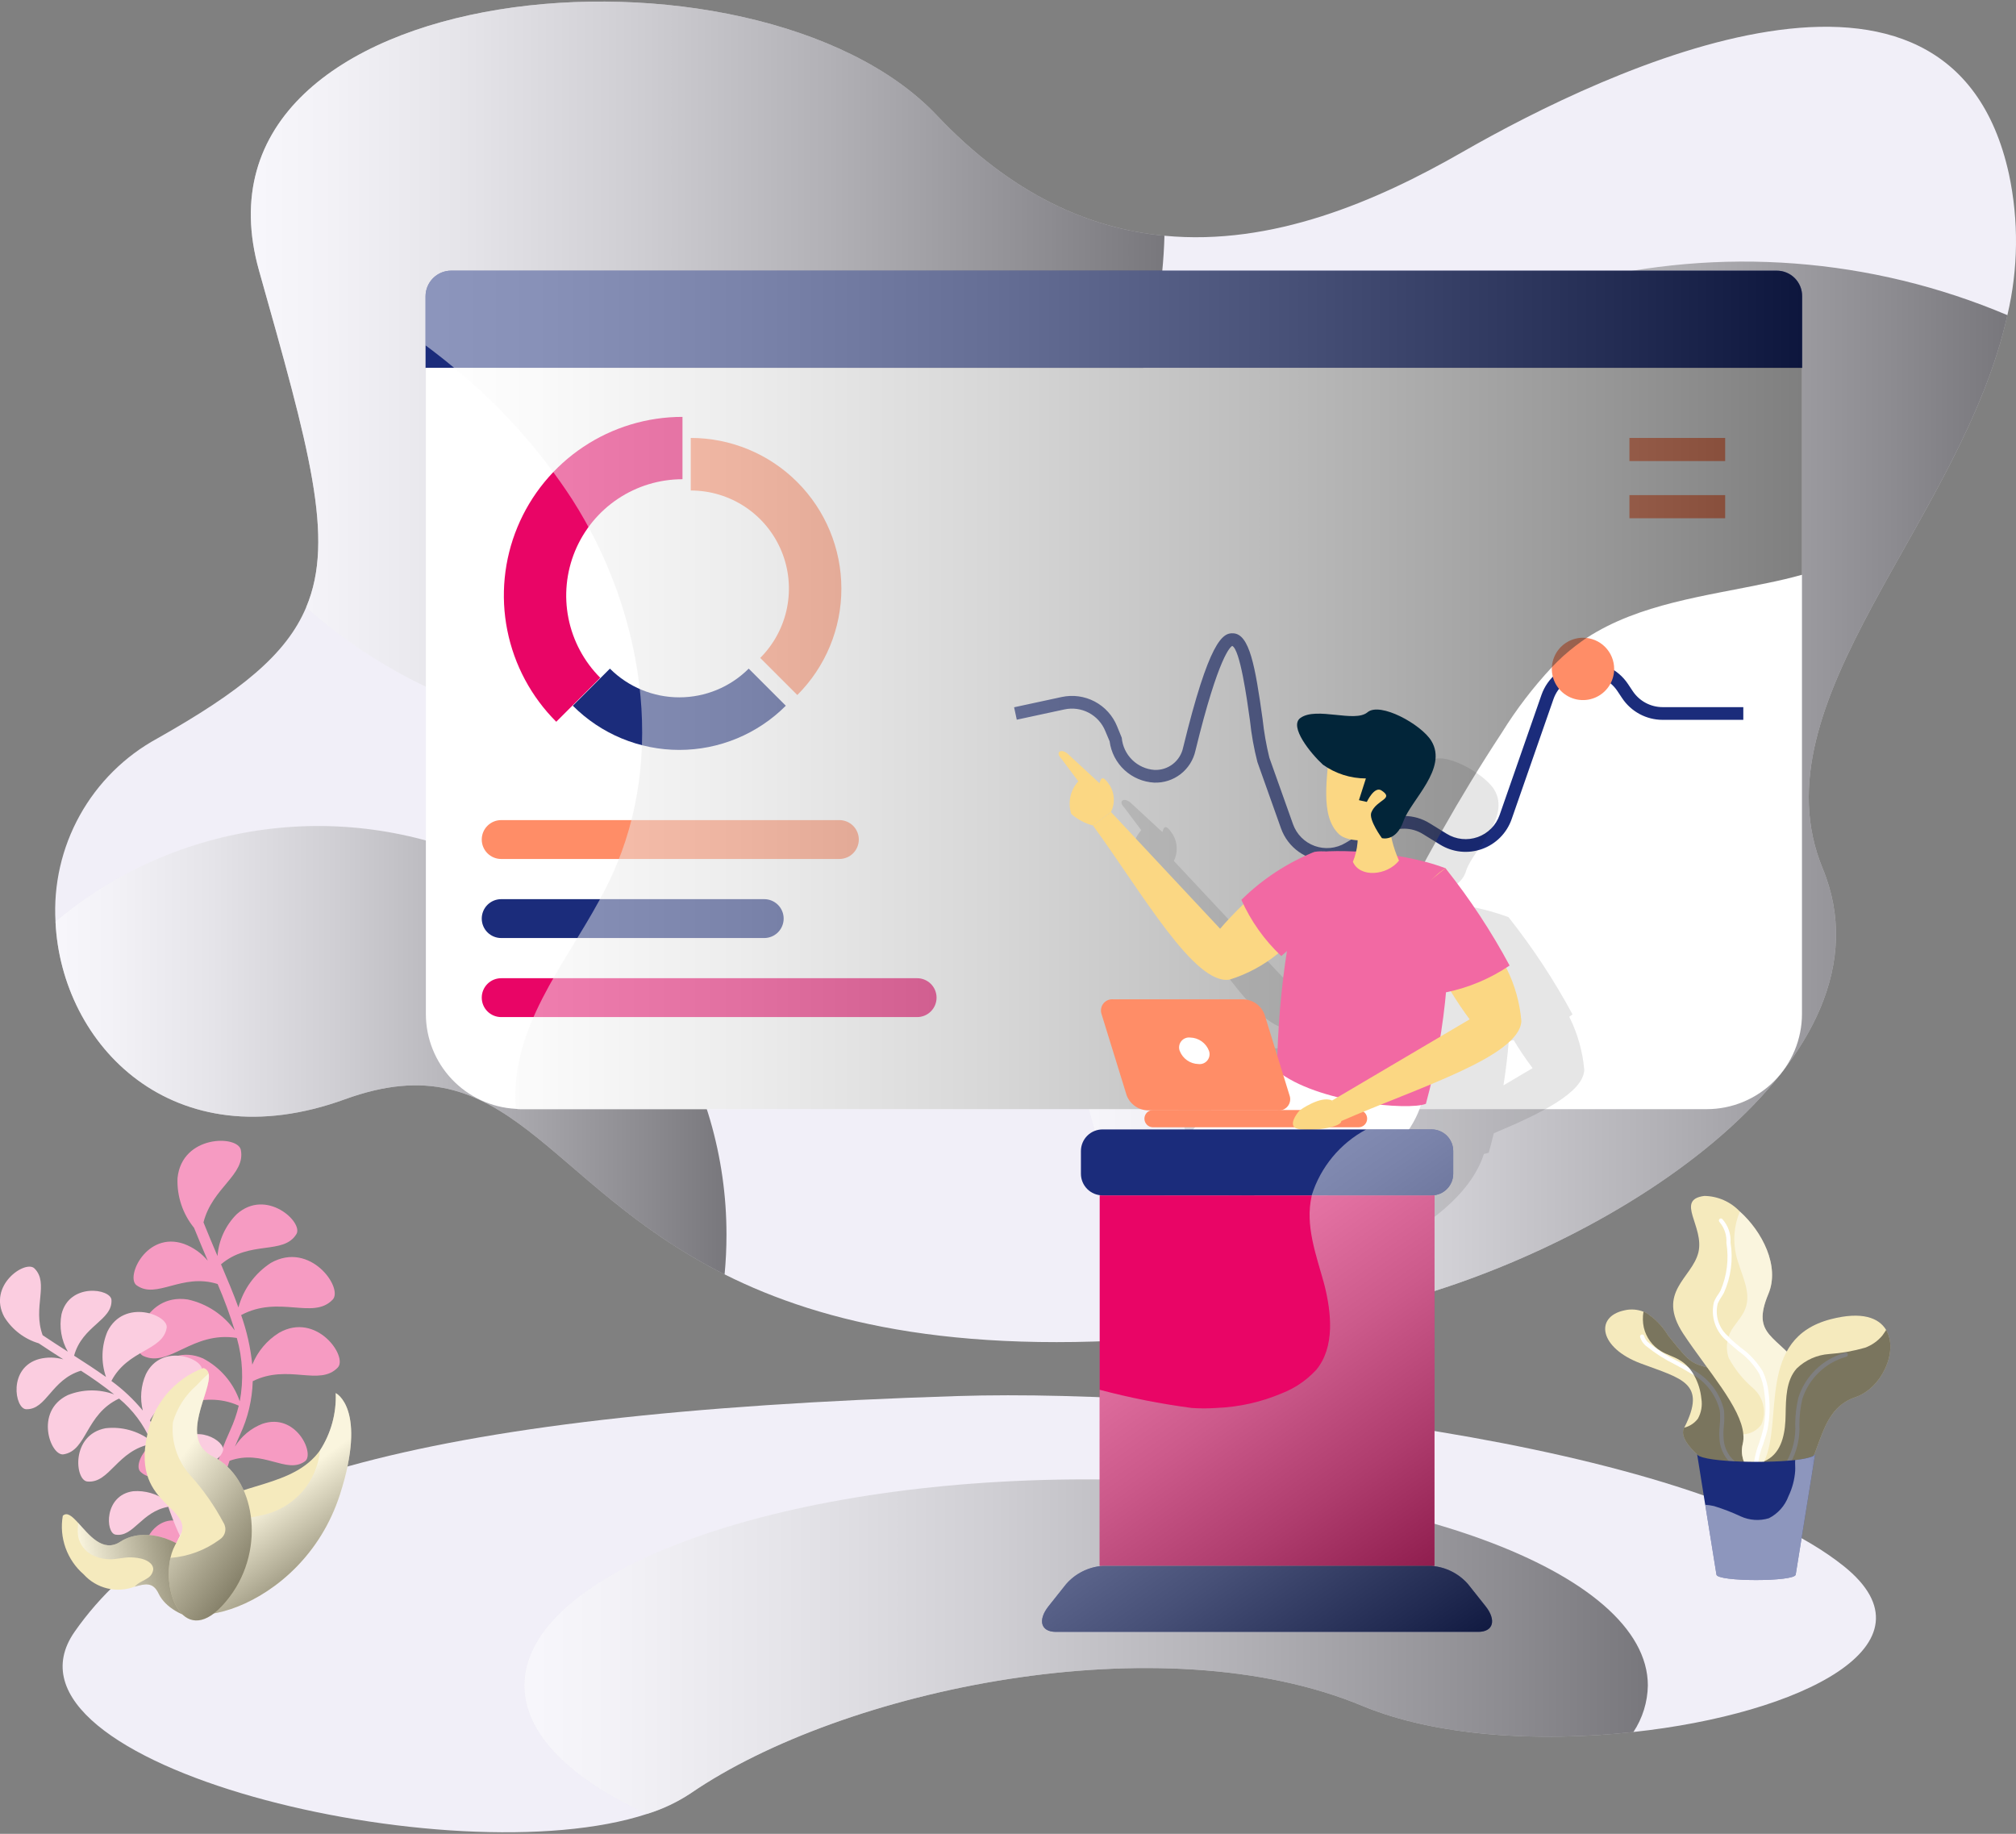 <svg width="420" height="382" viewBox="0 0 420 382" fill="none" xmlns="http://www.w3.org/2000/svg">
<rect x="0" y="0" width="420" height="382" fill="#808080" stroke="none"/>
<path d="M340.301 360.784C320.564 362.97 299.066 361.665 283.896 355.369C241.943 337.883 175.589 351.846 143.912 373.54C141.1 375.404 138.035 376.855 134.81 377.846C94.358 391.156 -3.804 367.635 15.542 339.906C36.583 309.795 85.485 294.397 199.371 290.808C253.133 289.112 352.013 300.563 384.081 326.204C404.535 342.548 375.142 357.033 340.301 360.784Z" fill="#F1EFF8"/>
<path style="mix-blend-mode:overlay" opacity="0.5" d="M343.302 351.095C343.244 354.544 342.202 357.905 340.301 360.784C320.564 362.969 299.066 361.664 283.896 355.368C241.943 337.883 175.589 351.845 143.912 373.539C141.1 375.404 138.035 376.854 134.81 377.845C118.825 370.505 109.267 361.208 109.267 351.095C109.267 327.378 161.659 308.163 226.284 308.163C290.91 308.163 343.302 327.378 343.302 351.095Z" fill="url(#paint0_linear_1115_917)"/>
<path d="M418.204 65.646C408.744 108.577 365.355 146.061 379.709 180.869C396.021 220.278 337.593 259.197 289.964 271.495C286.245 272.441 282.559 273.257 279.003 273.877C278.579 273.942 278.122 274.04 277.698 274.105C274.86 274.595 272.087 275.051 269.347 275.476C265.269 276.095 261.321 276.65 257.505 277.107C254.634 277.465 251.796 277.792 249.055 278.052C201.133 282.815 171.511 275.769 150.959 265.46C113.182 246.506 105.907 216.624 71.849 228.988C35.996 242.037 12.736 217.635 11.562 191.994C11.117 184.276 12.875 176.592 16.629 169.834C20.383 163.077 25.979 157.525 32.766 153.825C50.057 144.071 59.648 136.372 63.791 126.487C69.858 112.133 64.313 93.114 53.971 56.381C36.485 -5.602 157.418 -15.846 195.13 23.987C210.658 40.429 226.839 47.606 242.596 49.106C265.073 51.259 286.735 41.962 304.644 31.686C335.147 14.2 406.297 -19.336 418.53 36.253C420.595 45.954 420.484 55.993 418.204 65.646Z" fill="#F1EFF8"/>
<path style="mix-blend-mode:overlay" opacity="0.5" d="M379.709 180.87C396.021 220.278 337.593 259.197 289.964 271.496C286.245 272.442 282.559 273.257 279.003 273.877C278.579 273.942 278.122 274.04 277.698 274.106C274.86 274.595 272.087 275.052 269.347 275.476C265.269 276.096 261.321 276.65 257.504 277.107C254.633 277.466 251.795 277.792 249.055 278.053C231.011 253.114 221.628 222.954 222.338 192.18C223.049 161.407 233.814 131.712 252.99 107.632C272.165 83.553 298.697 66.413 328.53 58.831C358.364 51.25 389.859 53.643 418.204 65.646C408.743 108.578 365.355 146.061 379.709 180.87Z" fill="url(#paint1_linear_1115_917)"/>
<path style="mix-blend-mode:overlay" opacity="0.5" d="M242.596 49.106C242.026 69.559 235.631 89.425 224.16 106.368C212.69 123.312 196.621 136.629 177.843 144.756C159.066 152.882 138.358 155.48 118.155 152.244C97.951 149.008 79.091 140.072 63.791 126.487C69.858 112.133 64.313 93.114 53.971 56.381C36.486 -5.602 157.418 -15.846 195.13 23.987C210.658 40.429 226.839 47.606 242.596 49.106Z" fill="url(#paint2_linear_1115_917)"/>
<path style="mix-blend-mode:overlay" opacity="0.5" d="M151.35 257.175C151.35 259.98 151.219 262.72 150.958 265.461C113.181 246.507 105.907 216.625 71.848 228.989C35.996 242.038 12.736 217.636 11.562 191.994C23.967 181.573 39.09 174.912 55.151 172.793C71.213 170.673 87.547 173.185 102.23 180.031C116.913 186.878 129.337 197.775 138.038 211.441C146.74 225.107 151.358 240.973 151.35 257.175Z" fill="url(#paint3_linear_1115_917)"/>
<path d="M375.444 61.698V76.639H88.657V61.698C88.663 60.289 89.225 58.94 90.221 57.944C91.217 56.948 92.566 56.386 93.975 56.38H370.126C370.826 56.375 371.52 56.508 372.168 56.774C372.815 57.039 373.404 57.431 373.898 57.926C374.393 58.42 374.785 59.009 375.05 59.656C375.315 60.304 375.449 60.998 375.444 61.698Z" fill="#1B2C7B"/>
<path d="M375.411 76.64V211.208C375.406 216.473 373.31 221.52 369.585 225.24C365.859 228.959 360.808 231.047 355.544 231.043H108.557C108.186 231.055 107.815 231.033 107.448 230.978C102.39 230.704 97.63 228.501 94.147 224.824C90.664 221.146 88.722 216.274 88.723 211.208V76.64H375.411Z" fill="white"/>
<path d="M174.871 178.931H104.414C103.34 178.93 102.31 178.504 101.55 177.744C100.791 176.985 100.364 175.955 100.364 174.881C100.364 173.807 100.791 172.777 101.55 172.018C102.31 171.259 103.34 170.832 104.414 170.832H174.871C175.403 170.832 175.929 170.937 176.42 171.14C176.912 171.344 177.358 171.642 177.734 172.018C178.11 172.394 178.408 172.84 178.612 173.332C178.815 173.823 178.92 174.349 178.92 174.881C178.92 175.955 178.493 176.985 177.734 177.744C176.975 178.504 175.945 178.93 174.871 178.931Z" fill="#FF8D67"/>
<path d="M159.214 195.397H104.414C103.34 195.397 102.31 194.971 101.55 194.211C100.791 193.452 100.364 192.422 100.364 191.348C100.364 190.274 100.791 189.244 101.55 188.485C102.31 187.725 103.34 187.299 104.414 187.299H159.214C159.745 187.299 160.272 187.404 160.763 187.607C161.254 187.811 161.701 188.109 162.077 188.485C162.453 188.861 162.751 189.307 162.955 189.798C163.158 190.29 163.263 190.816 163.263 191.348C163.263 192.422 162.836 193.452 162.077 194.211C161.318 194.971 160.288 195.397 159.214 195.397Z" fill="#1B2C7B"/>
<path d="M191.068 211.864H104.414C103.882 211.864 103.355 211.759 102.864 211.556C102.373 211.352 101.926 211.054 101.55 210.678C101.174 210.302 100.876 209.856 100.672 209.364C100.469 208.873 100.364 208.347 100.364 207.815C100.364 206.741 100.791 205.711 101.55 204.952C102.31 204.192 103.34 203.766 104.414 203.766H191.068C192.142 203.766 193.172 204.192 193.931 204.952C194.69 205.711 195.117 206.741 195.117 207.815C195.117 208.347 195.012 208.873 194.809 209.364C194.605 209.856 194.307 210.302 193.931 210.678C193.555 211.054 193.109 211.352 192.617 211.556C192.126 211.759 191.6 211.864 191.068 211.864Z" fill="#E90566"/>
<path d="M155.982 139.279C152.145 143.109 146.945 145.26 141.523 145.26C136.102 145.26 130.902 143.109 127.065 139.279L119.337 147.007C122.248 149.925 125.706 152.24 129.513 153.819C133.321 155.399 137.402 156.212 141.523 156.212C145.645 156.212 149.726 155.399 153.534 153.819C157.341 152.24 160.799 149.925 163.71 147.007L155.982 139.279Z" fill="#1B2C7B"/>
<path d="M142.183 86.838V99.826C137.392 99.827 132.709 101.248 128.725 103.91C124.742 106.572 121.637 110.356 119.803 114.782C117.97 119.209 117.49 124.079 118.424 128.778C119.358 133.478 121.664 137.794 125.051 141.183L115.886 150.348C110.677 145.148 107.128 138.519 105.689 131.301C104.249 124.083 104.984 116.6 107.8 109.8C110.615 103 115.386 97.188 121.506 93.1C127.627 89.013 134.823 86.833 142.183 86.838Z" fill="#E90566"/>
<path d="M175.286 122.602C175.291 126.721 174.482 130.799 172.907 134.605C171.332 138.41 169.02 141.866 166.106 144.776L158.379 137.049C161.236 134.19 163.181 130.548 163.968 126.583C164.755 122.618 164.348 118.509 162.799 114.775C161.25 111.042 158.628 107.852 155.265 105.609C151.902 103.366 147.949 102.171 143.907 102.175V91.224C152.229 91.225 160.21 94.531 166.094 100.416C171.978 106.3 175.285 114.28 175.286 122.602Z" fill="#FF8D67"/>
<path d="M276.45 179.313C274.354 179.31 272.31 178.661 270.597 177.453C268.885 176.245 267.586 174.538 266.88 172.565L261.959 158.733C261.232 155.907 260.716 153.03 260.415 150.128C259.743 145.329 258.347 135.342 256.72 134.549C256.403 134.692 253.929 136.365 249.052 156.357C248.627 158.298 247.534 160.029 245.964 161.247C244.394 162.465 242.447 163.094 240.461 163.024C238.151 162.902 235.957 161.975 234.261 160.403C232.564 158.832 231.471 156.715 231.173 154.422L230.266 152.275C229.604 150.641 228.385 149.294 226.826 148.472C225.266 147.649 223.466 147.404 221.744 147.779L211.829 149.918L211.271 147.329L221.186 145.191C223.517 144.686 225.952 145.019 228.062 146.132C230.171 147.245 231.821 149.066 232.72 151.276L233.699 153.674C233.852 155.422 234.624 157.057 235.875 158.286C237.127 159.516 238.776 160.258 240.526 160.379C241.908 160.434 243.265 159.997 244.355 159.146C245.445 158.295 246.199 157.085 246.481 155.731C251.892 133.558 254.694 131.77 256.924 131.921C260.321 132.09 261.5 138.774 263.037 149.761C263.327 152.485 263.8 155.187 264.454 157.848L269.375 171.678C269.747 172.722 270.346 173.671 271.129 174.457C271.912 175.242 272.859 175.844 273.903 176.219C274.946 176.595 276.06 176.734 277.163 176.628C278.267 176.521 279.334 176.171 280.286 175.603L287.309 171.41C288.9 170.456 290.723 169.958 292.579 169.971C294.434 169.984 296.25 170.507 297.828 171.483L301.408 173.687C302.363 174.275 303.439 174.642 304.555 174.759C305.67 174.877 306.798 174.742 307.855 174.366C308.912 173.99 309.871 173.381 310.662 172.584C311.452 171.788 312.054 170.824 312.422 169.765L321.135 144.767C321.756 142.984 322.862 141.409 324.329 140.221C325.796 139.032 327.566 138.276 329.439 138.038C331.312 137.8 333.215 138.089 334.932 138.874C336.65 139.658 338.115 140.906 339.162 142.477L340.151 143.961C340.835 144.989 341.763 145.833 342.852 146.415C343.941 146.998 345.157 147.302 346.393 147.3H363.19V149.947H346.393C344.721 149.949 343.075 149.537 341.602 148.749C340.128 147.96 338.872 146.82 337.946 145.429L336.957 143.945C336.183 142.784 335.101 141.862 333.831 141.282C332.562 140.702 331.156 140.488 329.772 140.664C328.388 140.84 327.08 141.399 325.997 142.277C324.913 143.156 324.095 144.319 323.637 145.637L314.925 170.637C314.425 172.07 313.611 173.373 312.541 174.449C311.471 175.526 310.174 176.349 308.744 176.858C307.314 177.367 305.789 177.549 304.279 177.39C302.77 177.231 301.315 176.736 300.023 175.941L296.442 173.736C295.276 173.014 293.934 172.627 292.562 172.618C291.191 172.608 289.843 172.977 288.667 173.683L281.644 177.876C280.074 178.815 278.279 179.311 276.45 179.313Z" fill="#1B2C7B"/>
<path d="M336.284 139.339C336.284 140.624 335.903 141.879 335.189 142.947C334.476 144.014 333.462 144.847 332.276 145.338C331.089 145.83 329.784 145.958 328.524 145.708C327.265 145.457 326.108 144.839 325.2 143.931C324.292 143.023 323.673 141.866 323.423 140.606C323.172 139.347 323.301 138.041 323.792 136.855C324.283 135.669 325.116 134.654 326.183 133.941C327.251 133.228 328.506 132.847 329.791 132.847C331.513 132.847 333.164 133.531 334.382 134.748C335.599 135.966 336.284 137.617 336.284 139.339Z" fill="#FF8D67"/>
<path d="M359.408 91.225H339.462V96.043H359.408V91.225Z" fill="#FF8D67"/>
<path d="M359.408 103.135H339.462V107.953H359.408V103.135Z" fill="#FF8D67"/>
<path style="mix-blend-mode:overlay" opacity="0.5" d="M375.444 61.698V76.639H375.411V119.733C373.063 120.386 370.681 120.94 368.299 121.43C355.348 124.17 341.549 125.736 330.555 132.881H330.522C329.74 133.402 329.022 133.957 328.271 134.512C326.509 135.851 324.861 137.335 323.345 138.948C319.401 143.17 315.883 147.771 312.841 152.683C308.469 159.338 304.326 166.134 300.412 173.072C299.955 173.855 299.498 174.605 299.107 175.388C289.945 191.753 282.006 208.774 275.357 226.312C274.77 227.878 274.183 229.444 273.596 231.042H108.557C108.186 231.054 107.815 231.032 107.448 230.977C107.28 228.781 107.324 226.575 107.579 224.387C109.438 208.859 121.019 196.495 127.511 182.304C138.929 157.413 133.938 127.073 119.192 104.009C112.462 93.675 104.176 84.443 94.627 76.639C92.67 75.008 90.68 73.442 88.657 71.941V61.698C88.663 60.289 89.225 58.94 90.221 57.944C91.217 56.948 92.566 56.386 93.975 56.38H370.126C370.826 56.375 371.52 56.508 372.168 56.774C372.815 57.039 373.404 57.431 373.898 57.926C374.393 58.42 374.785 59.009 375.05 59.656C375.315 60.304 375.449 60.998 375.444 61.698Z" fill="url(#paint4_linear_1115_917)"/>
<path opacity="0.1" d="M326.992 211.926C326.957 211.89 326.934 211.845 326.926 211.795C327.155 211.632 327.416 211.469 327.611 211.306C323.77 204.173 319.305 197.394 314.269 191.047C310.984 189.841 307.584 188.978 304.123 188.47C303.593 187.191 303.21 185.856 302.981 184.49C303.596 184.141 304.135 183.673 304.567 183.113C304.998 182.553 305.313 181.912 305.493 181.228C307.059 176.824 314.791 170.267 311.3 164.492C309.212 161.067 300.633 156.304 297.99 158.555C295.348 160.774 287.388 157.315 284.027 159.73C281.581 161.491 286.18 167.168 288.725 169.451C289.022 169.737 289.351 169.988 289.704 170.201C289.182 175.715 288.953 181.065 292.118 184.001C293.218 184.773 294.526 185.193 295.87 185.208C295.9 185.995 295.845 186.782 295.706 187.557C293.446 187.425 291.181 187.425 288.921 187.557C288.257 187.514 287.591 187.536 286.931 187.622C281.254 189.927 276.087 193.331 271.728 197.637C271.859 197.931 272.022 198.224 272.153 198.518C270.293 200.312 268.597 202.107 267.292 203.64L244.554 179.336C244.98 178.478 245.185 177.528 245.15 176.571C245.116 175.614 244.844 174.68 244.358 173.855C242.792 171.409 242.433 172.322 242.172 173.333L235.746 167.396C234.278 165.928 232.777 166.776 234.245 168.244L237.768 172.942C236.944 173.841 236.373 174.943 236.115 176.136C235.857 177.328 235.921 178.568 236.3 179.727C237.602 180.858 239.14 181.683 240.802 182.142C250.948 196.006 261.942 215.449 269.282 214.242C272.932 213.101 276.331 211.274 279.297 208.859C279.334 208.819 279.378 208.786 279.428 208.762C279.623 208.957 279.852 209.153 280.047 209.316C280.439 209.023 280.83 208.696 281.222 208.37C280.097 215.606 279.443 222.907 279.264 230.228L276.557 221.484C276.207 220.584 275.6 219.806 274.811 219.249C274.022 218.692 273.086 218.38 272.12 218.353H245.108C244.709 218.303 244.303 218.356 243.93 218.507C243.557 218.658 243.229 218.902 242.977 219.216C242.725 219.53 242.558 219.904 242.491 220.301C242.425 220.698 242.461 221.105 242.597 221.484L247.816 238.35C248.162 239.254 248.768 240.034 249.558 240.591C250.348 241.149 251.286 241.459 252.253 241.482H253.003C252.593 241.549 252.22 241.76 251.952 242.077C251.683 242.394 251.535 242.796 251.535 243.211C251.534 243.447 251.58 243.681 251.67 243.899C251.76 244.117 251.892 244.315 252.059 244.481C252.226 244.648 252.424 244.78 252.642 244.87C252.86 244.96 253.094 245.006 253.33 245.005H262.007C260.122 247.101 258.399 249.337 256.853 251.693C254.961 255.38 255.711 265.33 257.505 277.106C261.322 276.649 265.269 276.095 269.347 275.475L269.086 259.066C270.896 258.124 272.649 257.078 274.338 255.934C274.516 262.128 275.65 268.257 277.699 274.105C278.123 274.04 278.579 273.942 279.004 273.877C282.559 273.257 286.246 272.441 289.965 271.495L288.007 260.142C296.946 255.673 306.341 249.051 309.147 240.373C309.491 240.318 309.83 240.23 310.158 240.112C310.55 238.742 310.876 237.404 311.202 236.067C321.348 231.826 329.797 227.52 330.058 222.887C329.729 219.074 328.689 215.356 326.992 211.926ZM313.225 226.084C313.714 222.985 314.073 219.919 314.334 216.852C314.367 216.852 314.367 216.852 314.367 216.885C314.693 216.82 315.019 216.721 315.345 216.656C316.557 218.671 317.875 220.62 319.293 222.496L313.225 226.084Z" fill="black"/>
<path d="M256.164 204.058C248.825 205.279 237.85 185.845 227.696 171.95L231.453 169.144L254.191 193.463C255.516 191.909 257.223 190.106 259.092 188.294C263.921 183.661 269.859 178.973 273.497 177.972C275.388 177.768 277.301 178 279.088 178.652C280.876 179.303 282.49 180.356 283.806 181.73C278.468 187.909 272.572 193.582 266.193 198.679C263.223 201.095 259.819 202.92 256.164 204.058Z" fill="#FBD783"/>
<path d="M266.937 199.153C263.421 195.836 260.594 191.857 258.618 187.445C262.974 183.137 268.144 179.74 273.828 177.452C277.756 176.77 280.729 179.102 283.805 181.73C278.717 188.032 273.071 193.863 266.937 199.153Z" fill="#F269A3"/>
<path d="M250.34 294.831C251.098 297.62 248.276 301.194 248.276 301.194C248.276 301.194 258.824 300.488 258.132 298.096C257.44 295.703 255.515 295.374 256.053 293.03C256.591 290.687 250.34 294.831 250.34 294.831Z" fill="#FBD783"/>
<path d="M249.698 294.723C245.287 273.847 240.423 247.972 243.74 241.527C249.923 232.542 258.075 225.087 267.575 219.73L281.338 229.37C272.96 236.548 265.377 244.034 255.973 248.898L256.674 293.166C255.687 293.903 254.556 294.423 253.353 294.692C252.151 294.96 250.905 294.971 249.698 294.723Z" fill="white"/>
<path d="M257.564 296.832C255.092 299.307 248.969 299.527 248.969 299.527C245.418 302.392 239.693 305.421 241.287 307.695C241.287 307.695 255.38 305.67 258.778 302.438C261.08 300.249 257.564 296.832 257.564 296.832Z" fill="#400491"/>
<path d="M276.296 295.747C276.798 298.003 276.42 300.366 275.24 302.353C275.24 302.353 285.552 300.027 284.499 297.77C283.447 295.513 281.493 295.484 281.663 293.086C281.833 290.687 276.296 295.747 276.296 295.747Z" fill="#FBD783"/>
<path d="M275.646 295.74C268.063 275.797 259.261 250.983 261.543 244.103C266.263 234.271 273.166 225.646 281.726 218.887L296.812 226.285C295.961 236.918 285.124 244.845 274.893 249.961L282.297 293.125C281.436 294.006 280.398 294.694 279.252 295.145C278.105 295.596 276.876 295.799 275.646 295.74Z" fill="white"/>
<path d="M283.743 296.608C281.682 299.436 275.668 300.599 275.668 300.599C272.601 303.978 267.413 307.854 269.338 309.855C269.338 309.855 283.984 305.232 286.275 301.846C288.056 299.214 283.743 296.608 283.743 296.608Z" fill="#400491"/>
<path d="M266.052 223.038C274.357 229.738 293.554 231.379 297.062 229.927C301.408 213.96 302.797 197.333 301.16 180.866C290.632 176.857 275.477 176.855 273.062 177.812C269.203 188.072 266.252 205.347 266.052 223.038Z" fill="#F269A3"/>
<path d="M266.158 231.295H239.148C238.183 231.273 237.245 230.963 236.457 230.406C235.668 229.849 235.063 229.069 234.72 228.166L229.506 211.296C229.368 210.919 229.33 210.512 229.395 210.116C229.46 209.72 229.625 209.347 229.875 209.033C230.126 208.719 230.452 208.474 230.824 208.323C231.196 208.171 231.601 208.118 231.999 208.168H259.009C259.975 208.189 260.912 208.499 261.701 209.056C262.49 209.613 263.094 210.393 263.437 211.296L268.652 228.166C268.789 228.543 268.827 228.95 268.763 229.346C268.698 229.742 268.532 230.116 268.282 230.43C268.032 230.744 267.705 230.988 267.333 231.14C266.961 231.291 266.557 231.345 266.158 231.295Z" fill="#FF8D67"/>
<path d="M251.87 218.887C251.991 219.219 252.024 219.577 251.967 219.927C251.91 220.276 251.764 220.605 251.544 220.882C251.323 221.159 251.035 221.375 250.707 221.508C250.379 221.642 250.022 221.689 249.671 221.645C248.82 221.626 247.994 221.353 247.298 220.861C246.603 220.37 246.07 219.682 245.767 218.887C245.646 218.554 245.613 218.196 245.67 217.846C245.727 217.497 245.873 217.168 246.093 216.891C246.314 216.614 246.602 216.398 246.93 216.265C247.258 216.131 247.615 216.084 247.966 216.128C248.817 216.148 249.643 216.42 250.339 216.912C251.034 217.403 251.567 218.091 251.87 218.887Z" fill="white"/>
<path d="M283.026 234.823H240.216C239.739 234.823 239.282 234.633 238.945 234.296C238.608 233.959 238.419 233.502 238.419 233.026C238.419 232.549 238.608 232.092 238.945 231.755C239.282 231.418 239.739 231.229 240.216 231.229H283.026C283.503 231.229 283.96 231.418 284.297 231.755C284.634 232.092 284.823 232.549 284.823 233.026C284.823 233.502 284.634 233.959 284.297 234.296C283.96 234.633 283.503 234.823 283.026 234.823Z" fill="#FF8D67"/>
<path d="M277.5 229.237C275.156 228.13 270.76 231.294 270.76 231.294C270.76 231.294 268.562 233.699 269.661 234.822C270.76 235.945 279.439 235.133 279.439 233.524C279.12 231.968 278.458 230.504 277.5 229.237ZM281.852 179.517C282.908 176.945 283.148 174.11 282.539 171.397L289.344 170.628C289.513 173.614 290.228 176.544 291.456 179.272C288.941 182.426 283.294 182.875 281.852 179.517Z" fill="#FBD783"/>
<path d="M279.002 173.815C280.853 175.415 285.008 175.252 287.901 174.589L296.74 161.367L288.624 151.231L277.077 154.683C276.574 161.82 274.847 169.923 279.002 173.815Z" fill="#FBD783"/>
<path d="M275.604 159.285C278.22 161.147 281.351 162.149 284.562 162.153L283.112 166.681L284.755 167.046C284.755 167.046 286.321 163.688 287.8 164.651C290.576 166.46 286.781 166.523 285.693 169.24C285.084 170.759 287.9 174.589 287.9 174.589C287.9 174.589 290.825 175.446 292.386 171.054C293.947 166.662 301.695 160.079 298.197 154.331C296.113 150.906 287.529 146.144 284.889 148.376C282.249 150.607 274.284 147.15 270.926 149.549C268.464 151.309 273.086 156.977 275.604 159.285Z" fill="#022539"/>
<path d="M316.949 212.707C316.548 220.136 295.195 226.63 279.427 233.525L277.503 229.249L306.179 212.332C304.949 210.702 303.56 208.644 302.197 206.426C298.722 200.707 295.435 193.892 295.248 190.124C295.459 188.233 296.102 186.416 297.126 184.813C298.15 183.21 299.528 181.863 301.154 180.877C306.027 187.429 310.285 194.416 313.876 201.749C315.589 205.172 316.632 208.892 316.949 212.707Z" fill="#FBD783"/>
<path d="M314.499 201.125C310.497 203.838 306 205.733 301.265 206.704C298.005 201.517 295.811 195.732 294.812 189.688C294.999 185.706 297.92 183.309 301.154 180.877C306.201 187.212 310.667 193.989 314.499 201.125Z" fill="#F269A3"/>
<path d="M231.453 169.144C231.878 168.289 232.082 167.342 232.048 166.388C232.014 165.434 231.742 164.504 231.257 163.682C229.684 161.243 229.339 162.14 229.067 163.149L222.649 157.215C221.177 155.743 219.673 156.598 221.146 158.071L224.652 162.753C223.826 163.653 223.255 164.757 222.997 165.951C222.739 167.145 222.804 168.386 223.184 169.547C224.48 170.69 226.025 171.513 227.696 171.951L231.453 169.144Z" fill="#FBD783"/>
<path d="M298.85 249H229.102V326.187H298.85V249Z" fill="#E90566"/>
<path d="M229.692 235.264H298.255C299.448 235.264 300.593 235.738 301.436 236.582C302.28 237.426 302.754 238.57 302.754 239.763V244.5C302.754 245.694 302.28 246.838 301.436 247.682C300.593 248.526 299.448 249 298.255 249H229.692C228.499 249 227.354 248.526 226.51 247.682C225.666 246.838 225.192 245.694 225.192 244.5V239.763C225.192 238.57 225.666 237.425 226.51 236.581C227.354 235.738 228.498 235.264 229.692 235.264ZM307.965 339.925H219.982C216.785 339.925 216.193 337.438 218.442 334.596L222.113 329.977C224.044 327.768 226.766 326.407 229.692 326.188H298.255C301.181 326.407 303.903 327.768 305.833 329.977L309.504 334.596C311.754 337.438 311.162 339.925 307.965 339.925Z" fill="#1B2C7B"/>
<path style="mix-blend-mode:overlay" opacity="0.5" d="M307.965 339.925H219.982C216.785 339.925 216.193 337.438 218.442 334.596L222.113 329.977C224.044 327.768 226.766 326.407 229.692 326.188H229.1V289.498C235.407 291.17 241.815 292.436 248.284 293.288C249.979 293.406 251.68 293.406 253.375 293.288C258.104 293.109 262.76 292.066 267.112 290.209C269.712 289.192 272.057 287.615 273.98 285.59L274.217 285.354C278.125 280.617 277.414 273.512 275.875 267.473C274.217 261.434 271.848 255.276 273.269 249.118V249C275.112 243.109 279.194 238.176 284.637 235.264H298.255C298.846 235.263 299.431 235.38 299.977 235.606C300.523 235.832 301.02 236.163 301.437 236.581C301.855 236.999 302.187 237.495 302.413 238.041C302.639 238.587 302.755 239.173 302.754 239.763V244.5C302.755 245.091 302.638 245.677 302.412 246.223C302.186 246.769 301.855 247.265 301.437 247.683C301.019 248.1 300.523 248.432 299.977 248.658C299.431 248.884 298.846 249 298.255 249H298.847V326.188H298.255C301.181 326.407 303.903 327.768 305.833 329.977L309.504 334.596C311.754 337.438 311.162 339.925 307.965 339.925Z" fill="url(#paint5_linear_1115_917)"/>
<path d="M58.156 277.614C55.628 279.178 53.666 281.509 52.556 284.267C52.2 280.743 51.421 277.274 50.236 273.937C58.174 269.699 65.221 274.991 69.304 270.72C71.583 268.338 64.634 258.416 56.423 263.072C53.109 265.228 50.705 268.53 49.672 272.346C48.622 269.46 47.376 266.484 46.045 263.364C52.044 258.265 59.054 261.478 61.751 257.068C63.256 254.607 55.469 247.415 49.314 252.924C46.981 255.259 45.561 258.351 45.312 261.642C44.355 259.404 43.372 257.063 42.393 254.628C44.236 247.347 51.182 244.743 50.175 239.538C49.571 236.419 37.898 236.353 36.984 245.403C36.828 249.162 38.053 252.847 40.428 255.764C41.387 258.137 42.349 260.427 43.283 262.614C41.965 261.032 40.256 259.824 38.325 259.108C30.522 256.398 26.111 266.036 28.448 267.727C32.633 270.752 37.853 265.101 45.34 267.47C46.702 270.629 47.893 273.858 48.908 277.145C46.56 273.849 43.069 271.547 39.115 270.687C29.781 269.278 26.843 281.03 29.823 282.439C35.274 285.017 40.045 277.196 49.338 278.703C50.571 282.997 50.78 287.52 49.949 291.909C48.639 288.052 45.895 284.847 42.285 282.96C34.074 279.397 28.523 289.453 30.912 291.469C35.286 295.163 41.573 289.132 49.74 292.809C49.317 294.557 48.726 296.261 47.976 297.895C46.672 300.755 45.568 303.7 44.669 306.712C43.681 303.895 41.714 301.527 39.128 300.037C32.47 296.68 27.371 304.777 29.261 306.568C32.611 309.745 37.885 305.419 44.219 308.263C43.087 312.358 42.303 316.542 41.876 320.769C41.092 319.317 39.901 318.125 38.449 317.339C33.309 314.748 29.374 320.998 30.832 322.381C33.29 324.71 37.09 321.819 41.657 323.409C41.513 325.772 41.553 327.236 41.559 327.418C41.568 327.696 41.68 327.961 41.873 328.161C42.066 328.361 42.326 328.482 42.604 328.501C42.642 328.504 42.681 328.504 42.72 328.502C42.868 328.497 43.013 328.463 43.147 328.402C43.281 328.341 43.402 328.254 43.503 328.147C43.604 328.039 43.682 327.912 43.734 327.774C43.785 327.636 43.809 327.489 43.804 327.342C43.792 324.806 43.947 322.273 44.269 319.758C49.623 317.912 53.32 322.014 56.287 319.88C57.918 318.706 54.861 311.983 49.42 313.857C47.245 314.749 45.468 316.403 44.424 318.509C45.077 313.668 46.216 308.905 47.821 304.292C54.837 301.775 59.666 307.184 63.537 304.4C65.65 302.88 61.69 294.169 54.64 296.597C52.275 297.519 50.275 299.184 48.94 301.343C49.279 300.508 49.635 299.67 50.021 298.83C51.65 295.342 52.546 291.557 52.654 287.709C60.033 284.037 66.561 288.85 70.37 284.866C72.531 282.608 65.942 273.199 58.156 277.614Z" fill="#F69BC2"/>
<path d="M41.204 315.275C40.135 316.895 39.692 318.848 39.958 320.771C38.154 317.164 36.717 313.386 35.669 309.492C39.285 304.515 45.094 305.96 46.441 302.262C47.176 300.242 40.426 296.14 36.744 301.073C35.559 302.801 34.969 304.867 35.061 306.96C34.904 306.233 34.758 305.496 34.63 304.744C34.119 301.592 32.962 298.579 31.234 295.894C34.525 289.77 41.34 290.061 42.095 285.527C42.519 282.982 33.652 279.625 30.392 286.256C29.344 288.641 29.12 291.307 29.754 293.834C27.839 291.51 25.64 289.435 23.207 287.66C26.654 281.079 33.921 281.415 34.723 276.603C35.17 273.919 25.818 270.379 22.379 277.372C21.12 280.383 21.015 283.753 22.084 286.837C20.027 285.356 17.793 283.905 15.435 282.394C17.158 276.127 23.434 275.062 23.224 270.799C23.107 268.421 14.452 267.133 12.813 273.752C12.306 276.429 12.775 279.199 14.134 281.56C12.442 280.478 10.683 279.337 8.883 278.131C6.756 272.308 10.286 267.303 7.179 264.219C5.318 262.372 -2.677 267.752 0.906 274.352C2.546 276.988 5.095 278.933 8.07 279.82C9.828 280.993 11.548 282.108 13.202 283.166C11.568 282.7 9.84 282.669 8.19 283.078C1.607 284.856 3.077 293.482 5.457 293.549C9.718 293.669 10.653 287.387 16.863 285.524C19.259 287.046 21.573 288.695 23.793 290.465C20.66 289.308 17.207 289.36 14.11 290.611C7.087 293.988 10.545 303.371 13.233 302.947C18.15 302.173 17.77 294.62 24.81 291.329C27.647 293.685 29.892 296.674 31.365 300.055C28.679 298.032 25.317 297.121 21.977 297.511C14.719 298.897 15.605 308.337 18.172 308.602C22.873 309.089 24.36 302.053 31.641 300.765C32.165 302.155 32.553 303.592 32.801 305.056C33.241 307.612 33.856 310.136 34.643 312.607C32.659 311.146 30.217 310.444 27.76 310.629C21.657 311.434 21.942 319.327 24.063 319.671C27.825 320.281 29.413 314.878 35.057 313.875C36.187 317.196 37.597 320.414 39.271 323.497C38.06 322.87 36.694 322.611 35.338 322.749C30.627 323.37 30.847 329.463 32.485 329.728C35.244 330.176 36.493 326.437 40.348 325.399C41.347 327.079 42.055 328.059 42.144 328.18C42.279 328.366 42.479 328.494 42.703 328.541C42.928 328.588 43.162 328.55 43.36 328.434C43.388 328.417 43.414 328.4 43.44 328.38C43.538 328.309 43.622 328.218 43.685 328.114C43.748 328.01 43.79 327.894 43.809 327.774C43.828 327.654 43.822 327.531 43.793 327.413C43.764 327.294 43.712 327.183 43.64 327.085C42.454 325.36 41.382 323.56 40.433 321.695C43.228 317.947 47.656 319.027 48.689 316.192C49.256 314.633 44.046 311.467 41.204 315.275Z" fill="#FBCDE0"/>
<path d="M70.776 311.427C62.747 336.144 34.209 342.074 34.788 331.076C35.272 322.291 38.132 317.494 42.061 314.506C49.629 308.8 61.096 309.858 66.67 302.118C68.961 298.573 70.103 294.408 69.943 290.19C69.943 290.19 76.614 293.4 70.776 311.427Z" fill="#F5EABD"/>
<path style="mix-blend-mode:overlay" opacity="0.5" d="M70.776 311.427C62.747 336.144 34.209 342.074 34.788 331.076C35.272 322.291 38.132 317.494 42.061 314.506C43.379 314.46 44.696 314.614 45.967 314.965C47.19 315.383 48.435 315.733 49.696 316.015C51.227 316.204 52.781 316.093 54.27 315.688C57.531 315.08 60.505 313.427 62.742 310.979C64.979 308.53 66.358 305.42 66.67 302.118C68.961 298.573 70.103 294.408 69.943 290.19C69.943 290.19 76.614 293.4 70.776 311.427Z" fill="url(#paint6_linear_1115_917)"/>
<path d="M33.061 331.989C31.862 329.443 30.23 329.921 28.043 330.514C26.224 331.204 24.24 331.329 22.348 330.873C20.457 330.417 18.748 329.402 17.443 327.959C15.725 326.472 14.42 324.567 13.656 322.427C12.891 320.287 12.693 317.986 13.081 315.748C13.966 314.894 15.015 315.831 16.271 317.209C18.511 319.654 21.396 323.535 25.059 321.157C30.752 317.434 40.612 321.205 44.059 329.565C48.621 340.627 35.738 337.646 33.061 331.989Z" fill="#F5EABD"/>
<path style="mix-blend-mode:overlay" opacity="0.5" d="M33.061 331.989C31.862 329.443 30.229 329.921 28.043 330.514C28.233 330.307 28.44 330.116 28.664 329.946C29.308 329.489 30.055 329.195 30.704 328.76C31.045 328.566 31.335 328.293 31.547 327.963C31.761 327.633 31.891 327.257 31.927 326.866C31.895 325.603 30.427 324.869 29.174 324.621C28.377 324.457 27.564 324.386 26.751 324.408C25.86 324.455 24.974 324.639 24.092 324.73C22.432 324.952 20.743 324.676 19.239 323.937C18.499 323.559 17.852 323.023 17.344 322.366C16.836 321.708 16.48 320.947 16.302 320.136C16.182 319.352 16.164 318.556 16.249 317.768C16.267 317.582 16.275 317.396 16.271 317.209C18.511 319.653 21.396 323.535 25.059 321.157C30.752 317.433 40.612 321.205 44.059 329.565C48.62 340.627 35.737 337.645 33.061 331.989Z" fill="url(#paint7_linear_1115_917)"/>
<path d="M47.863 332.62C39.085 344.283 33.69 332.655 35.509 324.517C35.784 323.267 36.28 322.077 36.973 321.002C41.916 313.67 27.274 314.449 30.64 299.084C31.206 295.92 32.582 292.956 34.634 290.482C36.686 288.008 39.344 286.107 42.349 284.965C42.625 285.024 42.877 285.163 43.075 285.364C43.273 285.565 43.407 285.82 43.462 286.096C44.308 289.616 36.974 299.777 44.407 303.429C53.029 307.689 55.556 322.407 47.863 332.62Z" fill="#F5EABD"/>
<path style="mix-blend-mode:overlay" opacity="0.5" d="M47.862 332.62C39.085 344.283 33.689 332.655 35.508 324.517C39.213 324.227 42.763 322.906 45.755 320.702C46.041 320.523 46.289 320.29 46.484 320.014C46.679 319.739 46.817 319.428 46.89 319.099C46.964 318.77 46.971 318.43 46.912 318.098C46.852 317.766 46.728 317.449 46.545 317.166C44.661 313.615 42.345 310.311 39.651 307.328C38.307 305.833 37.291 304.074 36.667 302.163C36.043 300.252 35.826 298.232 36.029 296.232C36.903 293.263 38.611 290.607 40.952 288.581C41.746 287.711 42.583 286.882 43.461 286.097C44.308 289.616 36.973 299.778 44.407 303.43C53.029 307.689 55.556 322.407 47.862 332.62Z" fill="url(#paint8_linear_1115_917)"/>
<path d="M367.166 309.967C359.945 308.758 350.062 301.64 350.65 298.081C350.646 297.898 350.694 297.719 350.788 297.562C350.822 297.493 350.857 297.459 350.891 297.39C355.625 288.06 350.442 287.231 341.838 284.017C333.2 280.804 332.163 274.307 338.383 272.96C339.715 272.637 341.115 272.733 342.391 273.236C342.569 273.29 342.743 273.36 342.909 273.444C344.804 274.65 346.389 276.283 347.54 278.212C352.895 284.777 351.79 283.844 359.841 285.849C367.892 287.818 374.803 311.28 367.166 309.967Z" fill="#F5EABD"/>
<path d="M364.205 306.722C362.653 306.384 361.246 305.571 360.179 304.394C359.113 303.218 358.44 301.738 358.255 300.161C358.15 299.081 358.156 297.993 358.274 296.915C358.391 295.892 358.399 294.859 358.298 293.835C357.893 292.171 357.136 290.614 356.078 289.268C355.019 287.922 353.685 286.819 352.164 286.033C351.127 285.392 350.025 284.8 348.961 284.227C346.853 283.195 344.866 281.931 343.039 280.458C342.381 279.971 341.905 279.278 341.686 278.49C341.665 278.378 341.689 278.262 341.753 278.167C341.817 278.072 341.915 278.007 342.027 277.985C342.139 277.963 342.256 277.986 342.351 278.049C342.446 278.112 342.512 278.21 342.535 278.322C342.722 278.918 343.098 279.438 343.605 279.803C345.386 281.233 347.319 282.461 349.369 283.468C350.446 284.044 351.559 284.642 352.618 285.3C354.249 286.15 355.678 287.342 356.806 288.794C357.934 290.247 358.735 291.926 359.154 293.717C359.262 294.802 359.256 295.897 359.136 296.981C359.022 298.001 359.014 299.03 359.112 300.051C359.287 301.594 359.991 303.03 361.104 304.114C362.217 305.197 363.67 305.862 365.218 305.996C365.275 305.998 365.332 306.011 365.384 306.036C365.436 306.061 365.481 306.097 365.519 306.141C365.556 306.185 365.584 306.236 365.6 306.291C365.616 306.346 365.621 306.404 365.614 306.461C365.609 306.517 365.594 306.573 365.568 306.623C365.542 306.674 365.507 306.719 365.463 306.755C365.42 306.792 365.37 306.82 365.316 306.837C365.262 306.855 365.205 306.861 365.148 306.857C364.831 306.832 364.516 306.787 364.205 306.722Z" fill="white"/>
<path style="mix-blend-mode:overlay" opacity="0.5" d="M367.166 309.967C359.944 308.758 350.061 301.64 350.649 298.081C350.646 297.898 350.693 297.719 350.787 297.562C350.822 297.493 350.856 297.459 350.891 297.39C352.019 297.106 353.018 296.448 353.724 295.524C354.435 294.253 354.691 292.778 354.45 291.343C354.288 289.657 353.783 288.022 352.964 286.539C352.63 285.899 352.211 285.306 351.72 284.777C351.19 284.191 350.572 283.689 349.888 283.291C348.679 282.566 347.262 282.186 346.053 281.46C345.153 280.92 344.371 280.204 343.753 279.355C343.136 278.507 342.696 277.542 342.459 276.519C342.227 275.439 342.203 274.325 342.39 273.236C342.569 273.29 342.742 273.36 342.909 273.444C344.803 274.65 346.389 276.283 347.539 278.212C352.895 284.777 351.789 283.844 359.84 285.849C367.891 287.818 374.802 311.28 367.166 309.967Z" fill="url(#paint9_linear_1115_917)"/>
<path d="M369.412 310.001C367.935 309.3 366.572 308.379 365.369 307.271C365.162 307.064 364.955 306.857 364.747 306.615C363.988 305.883 363.432 304.966 363.136 303.954C362.839 302.942 362.81 301.87 363.054 300.844C363.222 300.167 363.269 299.465 363.192 298.771C362.743 293.174 355.763 285.502 350.684 277.832C344.982 269.124 352.48 266.29 353.828 260.9C355.141 255.475 348.887 249.912 355.072 249.117C356.459 249.136 357.828 249.434 359.098 249.992C360.368 250.55 361.514 251.357 362.466 252.365C367.097 256.511 370.863 263.733 368.41 269.538C364.678 278.453 370.379 278.004 375.493 285.33C380.573 292.69 376.668 309.656 369.412 310.001Z" fill="#F5EABD"/>
<path d="M368.237 297.769C367.995 298.806 367.649 299.877 367.304 300.914C366.55 302.782 366.152 304.774 366.129 306.788V307.133L365.784 307.202C365.649 307.242 365.509 307.265 365.369 307.271C365.27 307.311 365.165 307.334 365.058 307.341H364.989C364.884 307.342 364.784 307.303 364.707 307.232C364.63 307.162 364.582 307.065 364.574 306.961C364.558 306.892 364.567 306.82 364.598 306.757C364.63 306.694 364.682 306.644 364.747 306.615C364.766 306.576 364.796 306.542 364.832 306.518C364.869 306.494 364.911 306.48 364.954 306.477C365.023 306.477 365.127 306.442 365.265 306.442C365.337 304.453 365.746 302.49 366.474 300.637C366.826 299.628 367.126 298.602 367.373 297.562C367.866 295.127 367.936 292.626 367.58 290.167C367.455 288.754 367.081 287.373 366.474 286.09C365.353 284.227 363.859 282.615 362.086 281.356C361.464 280.838 360.808 280.285 360.186 279.732L359.875 279.421C358.671 278.461 357.768 277.176 357.272 275.718C356.777 274.261 356.708 272.692 357.076 271.197C357.313 270.634 357.614 270.101 357.974 269.608C358.112 269.366 358.285 269.124 358.424 268.882C359.785 265.753 360.216 262.298 359.668 258.93C359.775 257.351 359.267 255.791 358.251 254.577C358.208 254.538 358.172 254.491 358.147 254.439C358.122 254.387 358.107 254.33 358.104 254.273C358.101 254.215 358.109 254.157 358.128 254.102C358.148 254.048 358.177 253.998 358.216 253.954C358.251 253.911 358.294 253.876 358.344 253.851C358.393 253.825 358.447 253.811 358.502 253.807C358.558 253.804 358.613 253.812 358.665 253.832C358.717 253.851 358.764 253.881 358.804 253.92C359.407 254.587 359.871 255.367 360.168 256.216C360.464 257.064 360.588 257.964 360.531 258.861C361.097 262.4 360.617 266.027 359.149 269.297C359.011 269.573 358.838 269.815 358.7 270.057C358.385 270.517 358.107 271.003 357.87 271.508C357.553 272.754 357.595 274.065 357.993 275.289C358.391 276.512 359.127 277.597 360.117 278.419V278.453C360.324 278.695 360.566 278.903 360.773 279.11C361.361 279.663 362.017 280.181 362.639 280.699C364.508 282.037 366.083 283.742 367.269 285.71C367.89 287.077 368.287 288.536 368.444 290.029C368.799 292.603 368.729 295.218 368.237 297.769Z" fill="white"/>
<path style="mix-blend-mode:overlay" opacity="0.5" d="M369.412 310.001C367.935 309.3 366.572 308.379 365.369 307.271C365.27 307.311 365.165 307.334 365.058 307.341H364.989C364.885 307.342 364.784 307.303 364.707 307.232C364.63 307.162 364.583 307.065 364.575 306.961C364.559 306.892 364.567 306.82 364.599 306.757C364.63 306.694 364.683 306.644 364.747 306.615C363.988 305.883 363.433 304.966 363.136 303.954C362.839 302.942 362.811 301.871 363.054 300.844C363.223 300.167 363.269 299.465 363.192 298.771C363.934 298.74 364.658 298.54 365.311 298.187C365.963 297.833 366.527 297.336 366.959 296.733C367.502 295.467 367.634 294.062 367.337 292.716C367.039 291.371 366.327 290.153 365.3 289.234C363.203 287.454 361.457 285.298 360.152 282.876C359.768 281.767 359.673 280.577 359.875 279.421C359.935 279.094 360.016 278.77 360.117 278.453V278.419C360.194 278.172 360.286 277.929 360.393 277.693C361.257 275.896 362.881 274.514 363.607 272.614C364.989 269.055 362.605 265.254 361.707 261.522C360.986 258.466 361.252 255.26 362.467 252.365C367.097 256.511 370.863 263.733 368.41 269.538C364.678 278.453 370.38 278.004 375.494 285.33C380.573 292.69 376.668 309.656 369.412 310.001Z" fill="url(#paint10_linear_1115_917)"/>
<path d="M386.551 291.032C377.775 293.969 379.917 305.717 373.386 308.965C366.821 312.179 365.611 307.134 365.611 307.134C366.43 306.361 367.088 305.433 367.547 304.404C371.589 295.766 365.888 278.8 381.437 274.791C387.864 273.133 391.423 274.48 392.944 277.037C395.535 281.391 392.08 289.166 386.551 291.032Z" fill="#F5EABD"/>
<path d="M368.867 307.821C368.175 308.04 367.456 308.159 366.73 308.176C366.616 308.179 366.505 308.136 366.422 308.056C366.339 307.977 366.292 307.868 366.289 307.753C366.287 307.638 366.33 307.528 366.409 307.445C366.489 307.362 366.598 307.314 366.713 307.312C367.816 307.281 368.896 306.991 369.866 306.465C370.836 305.939 371.669 305.192 372.296 304.284C373.571 301.955 374.165 299.314 374.008 296.664C374.016 294.812 374.234 292.966 374.656 291.163C375.355 288.944 376.591 286.932 378.256 285.307C379.921 283.681 381.962 282.493 384.197 281.848L384.413 281.78C384.522 281.747 384.64 281.759 384.741 281.813C384.841 281.866 384.917 281.958 384.95 282.067C384.984 282.176 384.973 282.294 384.92 282.395C384.866 282.496 384.775 282.572 384.666 282.606C384.602 282.631 384.536 282.652 384.468 282.668C382.375 283.283 380.463 284.399 378.898 285.92C377.334 287.44 376.164 289.32 375.49 291.395C375.086 293.135 374.878 294.914 374.87 296.7C375.022 299.513 374.377 302.311 373.01 304.774C372.005 306.221 370.548 307.293 368.867 307.821Z" fill="white"/>
<path style="mix-blend-mode:overlay" opacity="0.5" d="M386.551 291.032C377.775 293.969 379.917 305.717 373.386 308.965C366.821 312.179 365.611 307.134 365.611 307.134C366.43 306.361 367.088 305.433 367.547 304.404C367.933 304.231 368.303 304.023 368.652 303.782C371.417 301.881 371.969 298.046 372.004 294.66C372.073 291.308 372.073 287.576 374.319 285.054C376.153 283.286 378.551 282.222 381.092 282.048C383.619 281.874 386.121 281.434 388.555 280.734C389.953 280.222 391.192 279.352 392.149 278.212C392.495 277.763 392.702 277.383 392.944 277.037C395.535 281.391 392.08 289.166 386.551 291.032Z" fill="url(#paint11_linear_1115_917)"/>
<path d="M378.172 302.789L374.11 327.974C374.11 329.522 357.589 329.522 357.589 327.974L355.255 313.451L353.549 302.789C353.549 304.472 366.971 304.921 373.997 304.136C376.489 303.844 378.172 303.395 378.172 302.789Z" fill="#1B2C7B"/>
<path style="mix-blend-mode:overlay" opacity="0.5" d="M378.171 302.789L374.109 327.974C374.109 329.522 357.588 329.522 357.588 327.974L355.254 313.451C355.866 313.495 356.474 313.585 357.072 313.72C358.984 314.305 360.852 315.025 362.661 315.875C364.502 316.713 366.585 316.848 368.519 316.257C370.413 315.293 371.872 313.649 372.605 311.655C373.391 310.014 373.863 308.24 373.996 306.425C374.041 305.685 373.951 304.899 373.996 304.136C376.488 303.844 378.171 303.395 378.171 302.789Z" fill="url(#paint12_linear_1115_917)"/>
<defs>
<linearGradient id="paint0_linear_1115_917" x1="109.267" y1="343.003" x2="343.303" y2="343.003" gradientUnits="userSpaceOnUse">
<stop stop-color="white"/>
<stop offset="0.085" stop-color="#F5F5F5"/>
<stop offset="0.229" stop-color="#DBDBDB"/>
<stop offset="0.413" stop-color="#B0B0B0"/>
<stop offset="0.631" stop-color="#747474"/>
<stop offset="0.876" stop-color="#292929"/>
<stop offset="1"/>
</linearGradient>
<linearGradient id="paint1_linear_1115_917" x1="222.273" y1="166.27" x2="418.205" y2="166.27" gradientUnits="userSpaceOnUse">
<stop stop-color="white"/>
<stop offset="0.085" stop-color="#F5F5F5"/>
<stop offset="0.229" stop-color="#DBDBDB"/>
<stop offset="0.413" stop-color="#B0B0B0"/>
<stop offset="0.631" stop-color="#747474"/>
<stop offset="0.876" stop-color="#292929"/>
<stop offset="1"/>
</linearGradient>
<linearGradient id="paint2_linear_1115_917" x1="52.254" y1="76.963" x2="242.596" y2="76.963" gradientUnits="userSpaceOnUse">
<stop stop-color="white"/>
<stop offset="0.085" stop-color="#F5F5F5"/>
<stop offset="0.229" stop-color="#DBDBDB"/>
<stop offset="0.413" stop-color="#B0B0B0"/>
<stop offset="0.631" stop-color="#747474"/>
<stop offset="0.876" stop-color="#292929"/>
<stop offset="1"/>
</linearGradient>
<linearGradient id="paint3_linear_1115_917" x1="11.562" y1="218.762" x2="151.35" y2="218.762" gradientUnits="userSpaceOnUse">
<stop stop-color="white"/>
<stop offset="0.085" stop-color="#F5F5F5"/>
<stop offset="0.229" stop-color="#DBDBDB"/>
<stop offset="0.413" stop-color="#B0B0B0"/>
<stop offset="0.631" stop-color="#747474"/>
<stop offset="0.876" stop-color="#292929"/>
<stop offset="1"/>
</linearGradient>
<linearGradient id="paint4_linear_1115_917" x1="88.659" y1="143.711" x2="375.445" y2="143.711" gradientUnits="userSpaceOnUse">
<stop stop-color="white"/>
<stop offset="0.085" stop-color="#F5F5F5"/>
<stop offset="0.229" stop-color="#DBDBDB"/>
<stop offset="0.413" stop-color="#B0B0B0"/>
<stop offset="0.631" stop-color="#747474"/>
<stop offset="0.876" stop-color="#292929"/>
<stop offset="1"/>
</linearGradient>
<linearGradient id="paint5_linear_1115_917" x1="232.352" y1="249.316" x2="302.546" y2="348.756" gradientUnits="userSpaceOnUse">
<stop stop-color="white"/>
<stop offset="0.085" stop-color="#F5F5F5"/>
<stop offset="0.229" stop-color="#DBDBDB"/>
<stop offset="0.413" stop-color="#B0B0B0"/>
<stop offset="0.631" stop-color="#747474"/>
<stop offset="0.876" stop-color="#292929"/>
<stop offset="1"/>
</linearGradient>
<linearGradient id="paint6_linear_1115_917" x1="53.831" y1="313.313" x2="68.954" y2="334.298" gradientUnits="userSpaceOnUse">
<stop stop-color="white"/>
<stop offset="0.178" stop-color="#CDCDCD"/>
<stop offset="0.587" stop-color="#606060"/>
<stop offset="0.869" stop-color="#1B1B1B"/>
<stop offset="1"/>
</linearGradient>
<linearGradient id="paint7_linear_1115_917" x1="18.223" y1="329.392" x2="43.22" y2="324.199" gradientUnits="userSpaceOnUse">
<stop stop-color="white"/>
<stop offset="0.178" stop-color="#CDCDCD"/>
<stop offset="0.587" stop-color="#606060"/>
<stop offset="0.869" stop-color="#1B1B1B"/>
<stop offset="1"/>
</linearGradient>
<linearGradient id="paint8_linear_1115_917" x1="35.209" y1="307.157" x2="58.214" y2="324.092" gradientUnits="userSpaceOnUse">
<stop stop-color="white"/>
<stop offset="0.178" stop-color="#CDCDCD"/>
<stop offset="0.587" stop-color="#606060"/>
<stop offset="0.869" stop-color="#1B1B1B"/>
<stop offset="1"/>
</linearGradient>
<linearGradient id="paint9_linear_1115_917" x1="357.903" y1="218.891" x2="375.101" y2="257.828" gradientUnits="userSpaceOnUse">
<stop stop-color="white"/>
<stop offset="0.178" stop-color="#CDCDCD"/>
<stop offset="0.587" stop-color="#606060"/>
<stop offset="0.869" stop-color="#1B1B1B"/>
<stop offset="1"/>
</linearGradient>
<linearGradient id="paint10_linear_1115_917" x1="364.026" y1="220.118" x2="381.675" y2="216.452" gradientUnits="userSpaceOnUse">
<stop stop-color="white"/>
<stop offset="0.178" stop-color="#CDCDCD"/>
<stop offset="0.587" stop-color="#606060"/>
<stop offset="0.869" stop-color="#1B1B1B"/>
<stop offset="1"/>
</linearGradient>
<linearGradient id="paint11_linear_1115_917" x1="382.406" y1="214.436" x2="387.847" y2="234.885" gradientUnits="userSpaceOnUse">
<stop stop-color="white"/>
<stop offset="0.178" stop-color="#CDCDCD"/>
<stop offset="0.587" stop-color="#606060"/>
<stop offset="0.869" stop-color="#1B1B1B"/>
<stop offset="1"/>
</linearGradient>
<linearGradient id="paint12_linear_1115_917" x1="366.679" y1="255.089" x2="389.115" y2="250.428" gradientUnits="userSpaceOnUse">
<stop stop-color="white"/>
<stop offset="0.178" stop-color="#CDCDCD"/>
<stop offset="0.587" stop-color="#606060"/>
<stop offset="0.869" stop-color="#1B1B1B"/>
<stop offset="1"/>
</linearGradient>
</defs>
</svg>
